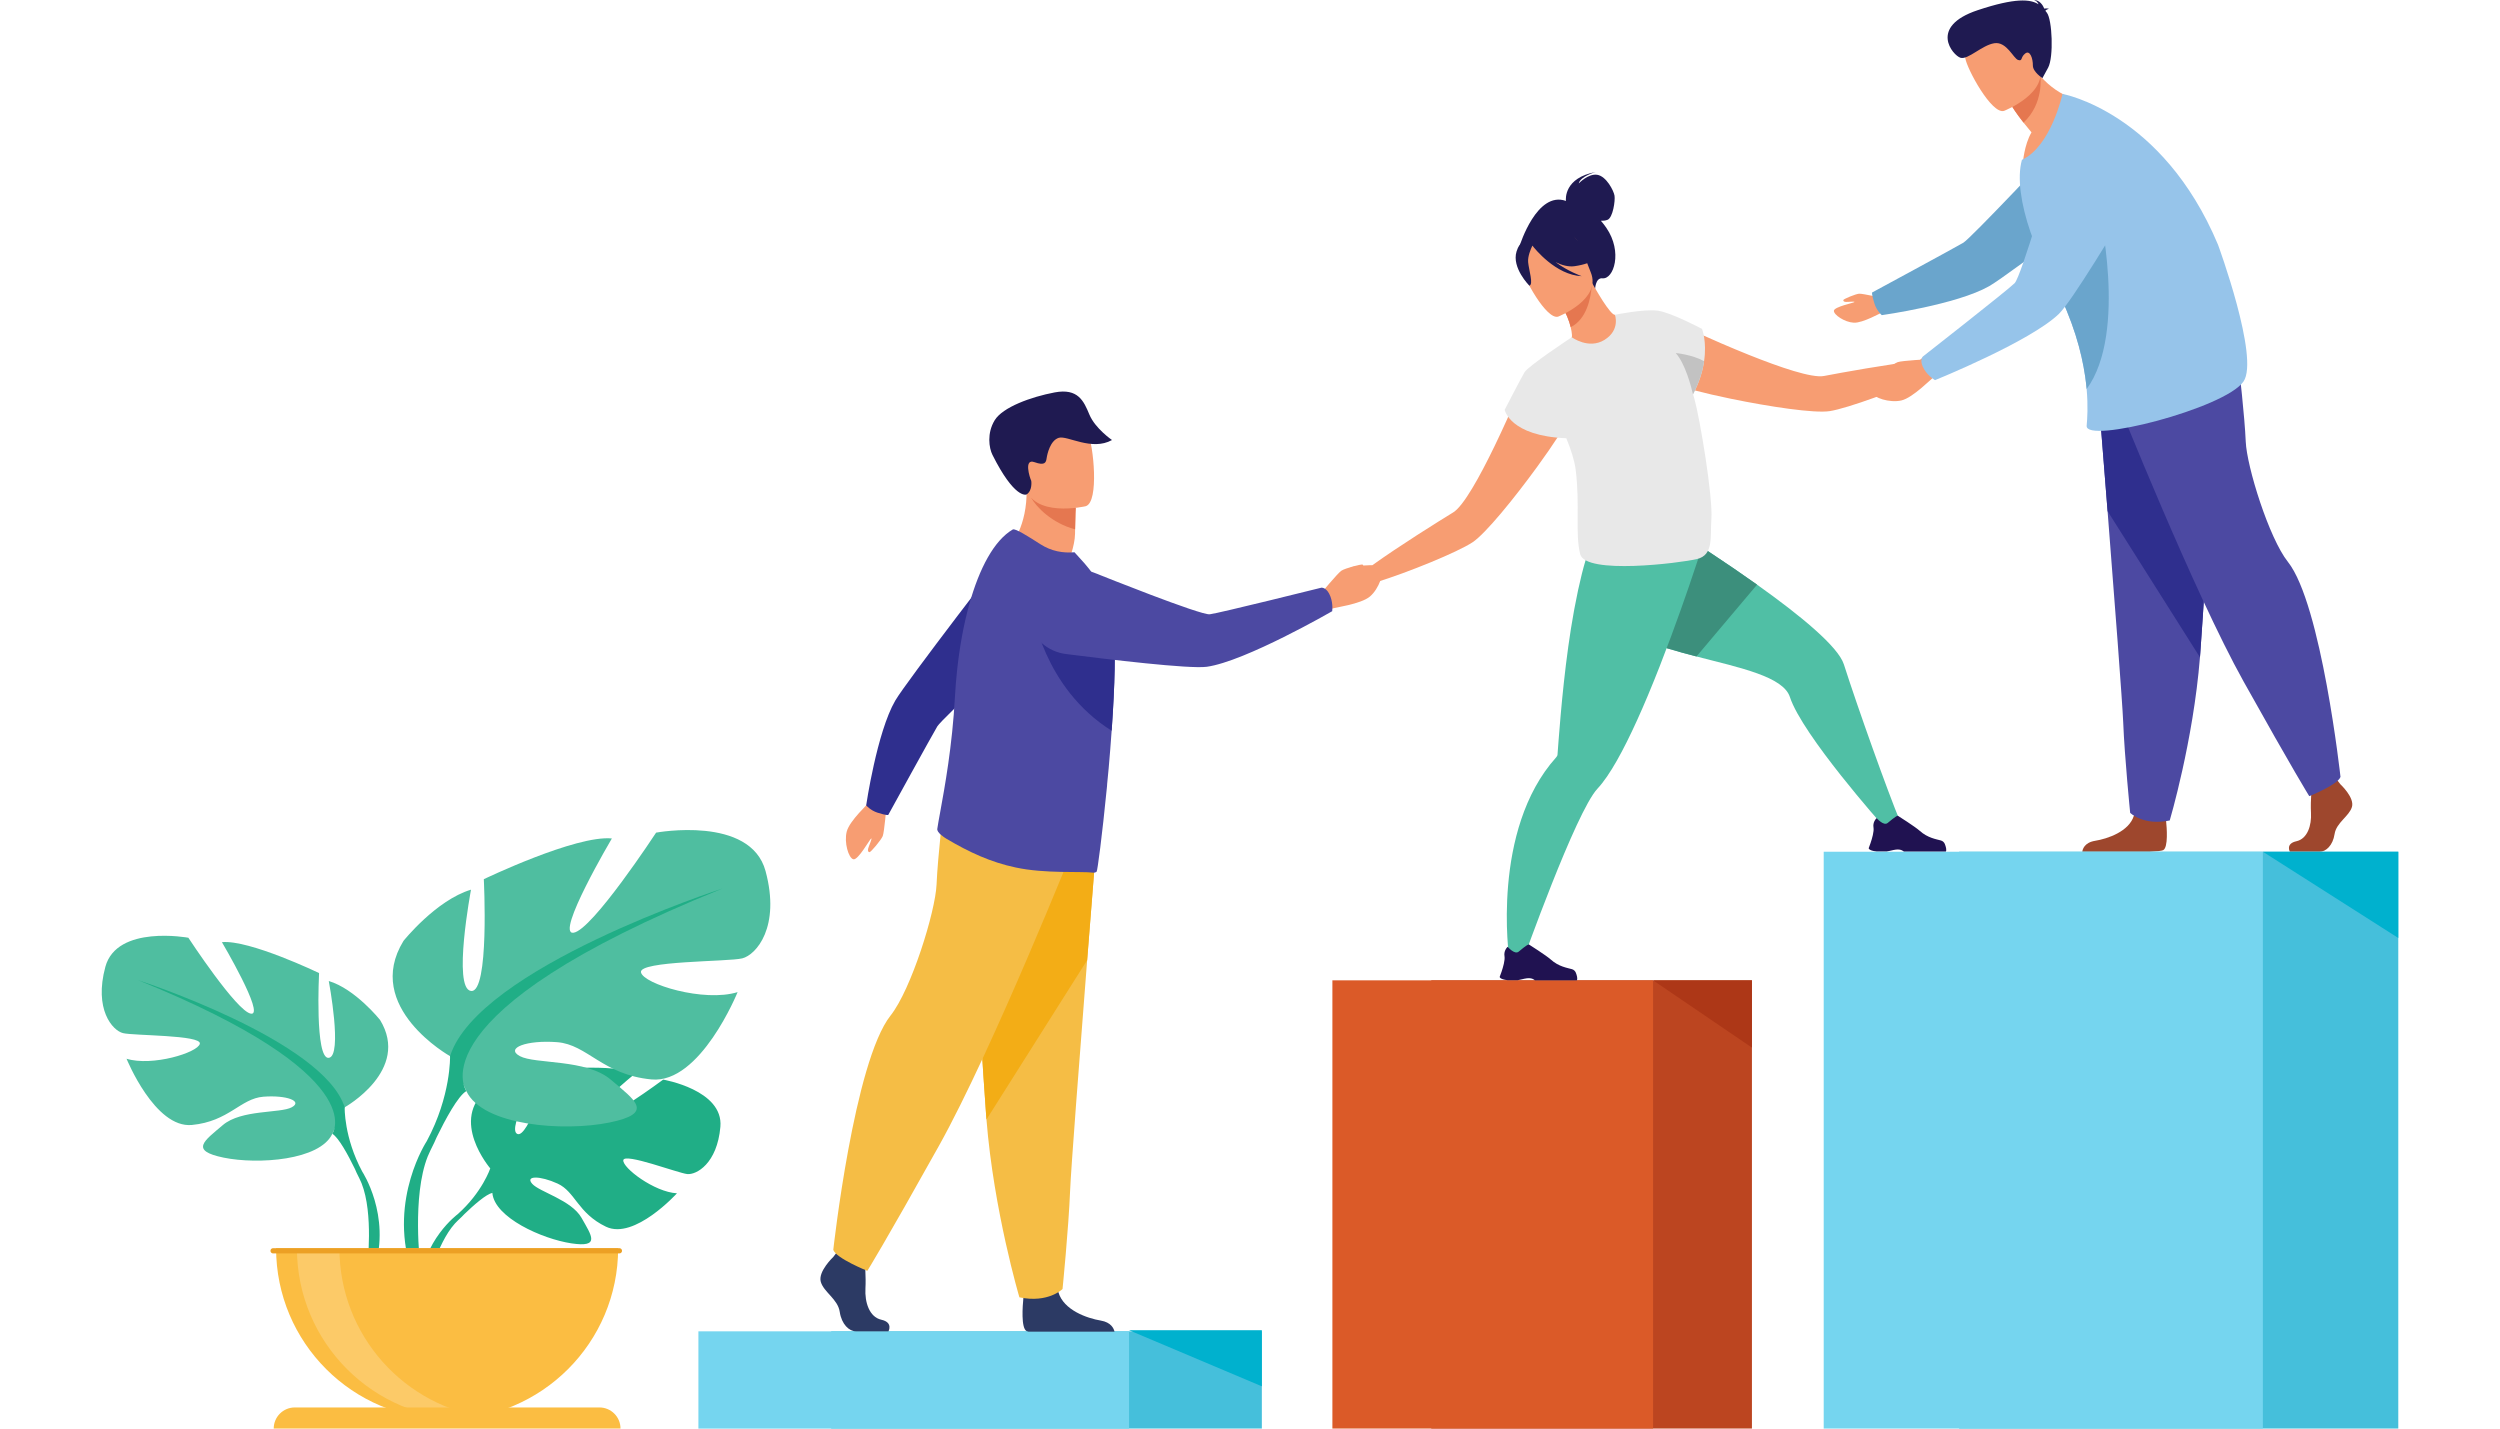 <?xml version="1.0" encoding="UTF-8"?>
<svg id="_x3C_Layer_x3E_" xmlns="http://www.w3.org/2000/svg" version="1.1" viewBox="0 0 2975 1700">
  <!-- Generator: Adobe Illustrator 29.2.1, SVG Export Plug-In . SVG Version: 2.1.0 Build 116)  -->
  <defs>
    <style>
      .st0 {
        fill: #6aa5cc;
      }

      .st1 {
        fill: #20ae86;
      }

      .st2 {
        fill: #45bfdb;
      }

      .st3 {
        fill: #2f2f8e;
      }

      .st4 {
        fill: #4fbea0;
      }

      .st5 {
        fill: #f79d72;
      }

      .st6 {
        fill: #75d5ef;
      }

      .st7 {
        fill: #fbbd42;
      }

      .st8 {
        fill: #c2c2c2;
      }

      .st9 {
        fill: #00b1ce;
      }

      .st10 {
        fill: #fcca68;
      }

      .st11 {
        fill: #f3ad16;
      }

      .st12 {
        fill: #e57750;
      }

      .st13 {
        fill: #f5bd45;
      }

      .st14 {
        fill: #201251;
      }

      .st15 {
        fill: #ad3717;
      }

      .st16 {
        fill: #2c3a64;
      }

      .st17 {
        fill: #3c8f7c;
      }

      .st18 {
        fill: #50bfa5;
      }

      .st19 {
        fill: #eca024;
      }

      .st20 {
        fill: #4c49a2;
      }

      .st21 {
        fill: #9e472d;
      }

      .st22 {
        fill: #bc4520;
      }

      .st23 {
        fill: #1f1a51;
      }

      .st24 {
        fill: #db5a28;
      }

      .st25 {
        fill: #96c4ea;
      }

      .st26 {
        fill: #e8e8e8;
      }
    </style>
  </defs>
  <g>
    <rect class="st2" x="989.116" y="1584.275" width="512.482" height="115.72"/>
    <rect class="st6" x="831.098" y="1584.271" width="512.479" height="115.729"/>
  </g>
  <g>
    <g>
      <rect class="st22" x="1703.204" y="1166.591" width="381.601" height="533.38" transform="translate(3788.009 2866.563) rotate(180)"/>
      <rect class="st24" x="1585.543" y="1166.591" width="381.6" height="533.38" transform="translate(3552.686 2866.563) rotate(180)"/>
    </g>
    <polygon class="st15" points="1967.143 1166.591 2084.805 1246.68 2084.805 1166.591 1967.143 1166.591"/>
  </g>
  <g>
    <path class="st1" d="M789.174,1284.74s-71.364,53.068-85.279,49.848c-13.916-3.217,52.154-57.284,52.154-57.284-24.862-11.954-102.148-4.459-102.148-4.459,0,0-25.742,83.015-38.438,76.47-12.692-6.545,26.545-72.343,26.545-72.343-27.69-1.669-61.653,18.891-61.653,18.891-46.493,36.718,3.056,94.526,3.056,94.526,0,0-9.542,28.577-38.904,54.599,0,0-41.934,31.013-44.847,86.425l7.61.68s12.067-51.608,33.992-76.019c.853-.882,2.092-2.153,3.621-3.694,3.573-3.306,6.075-5.792,7.757-7.638,10.912-10.487,25.994-23.842,33.258-25.136,0,0-.364-1.335-.31-3.653.099,1.169.202,2.373.31,3.653,2.488,29.217,59.171,54.732,94.04,59.979,34.872,5.247,24.091-9.086,12.077-30.34-12.015-21.252-50.038-30.763-58.713-40.551-8.675-9.788,9.26-9.81,30.271-.214,21.008,9.596,23.886,35.182,57.59,51.323,33.703,16.14,84.416-39.788,84.416-39.788-26.86-1.363-65.217-30.534-63.831-39.459,1.389-8.926,65.112,15.399,76.005,16.565,10.893,1.167,35.68-12.382,39.514-56.263,3.835-43.879-68.095-56.12-68.095-56.12Z"/>
    <g>
      <path class="st4" d="M410.167,1317.691s78.822-44.141,42.038-104.045c0,0-29.426-36.784-60.954-46.243,0,0,16.814,89.332,0,91.434-16.817,2.102-11.561-100.892-11.561-100.892,0,0-83.026-39.936-115.606-36.784,0,0,51.498,87.23,34.682,85.129-16.816-2.103-74.617-90.382-74.617-90.382,0,0-85.129-15.766-98.79,34.681-13.662,50.446,8.407,75.669,21.019,78.822,12.611,3.153,93.535,2.101,91.433,12.611-2.102,10.509-56.751,27.326-87.229,17.866,0,0,33.631,83.026,77.771,78.822,44.14-4.205,57.803-31.529,85.128-33.631,27.324-2.102,47.293,5.255,33.63,12.612-13.662,7.356-59.905,2.41-81.974,21.173-22.071,18.764-39.936,30.324,1.051,38.731,40.987,8.408,114.554,3.153,129.266-28.375l14.714-31.528Z"/>
      <path class="st1" d="M431.186,1394.41c-22.07-40.987-21.019-76.719-21.019-76.719-25.223-79.874-245.923-151.338-245.923-151.338,280.604,113.503,231.209,182.866,231.209,182.866,7.562,4.412,18.901,25.445,26.771,41.584,1.119,2.745,2.895,6.546,5.531,11.706h0c1.068,2.332,1.923,4.242,2.513,5.574,14.447,36.149,6.794,98.576,6.794,98.576l8.757,2.352c19.404-62.916-14.632-114.601-14.632-114.601Z"/>
    </g>
    <g>
      <path class="st4" d="M535.566,1256.816s-103.902-58.185-55.415-137.15c0,0,38.79-48.487,80.35-60.956,0,0-22.165,117.755,0,120.526,22.167,2.771,15.239-132.994,15.239-132.994,0,0,109.443-52.644,152.39-48.487,0,0-67.883,114.985-45.718,112.213,22.167-2.77,98.36-119.139,98.36-119.139,0,0,112.214-20.781,130.224,45.716,18.009,66.498-11.084,99.745-27.707,103.901-16.623,4.156-123.297,2.771-120.526,16.625,2.771,13.854,74.808,36.019,114.984,23.551,0,0-44.331,109.443-102.516,103.902-58.185-5.542-76.195-41.561-112.214-44.332s-62.341,6.926-44.331,16.625c18.009,9.697,78.966,3.177,108.058,27.911,29.092,24.733,52.644,39.971-1.387,51.054-54.027,11.083-151.003,4.157-170.397-37.405l-19.394-41.56Z"/>
      <path class="st1" d="M859.739,1057.324s-290.924,94.204-324.173,199.492c0,0,1.385,47.102-27.709,101.13,0,0-44.865,68.13-19.287,151.065l11.542-3.102s-10.089-82.287,8.956-129.939c.777-1.756,1.904-4.273,3.311-7.346v-.001c3.476-6.802,5.816-11.813,7.293-15.433,10.373-21.273,25.319-48.999,35.287-54.814,0,0-65.111-91.433,304.778-241.052Z"/>
    </g>
    <path class="st7" d="M532.066,1688.855c112.405,0,203.525-91.122,203.525-203.527h-407.052c0,112.405,91.122,203.527,203.527,203.527Z"/>
    <path class="st10" d="M582.147,1687.299c-8.277,1.034-16.718,1.557-25.287,1.557-112.401,0-203.517-91.126-203.517-203.528h50.562c0,103.845,77.769,189.519,178.242,201.971Z"/>
    <path class="st7" d="M713.293,1674.862h-362.456c-13.867,0-25.11,11.243-25.11,25.11h412.675c0-13.867-11.241-25.11-25.109-25.11Z"/>
    <path class="st19" d="M737.099,1485.327h-412.132c-1.724,0-3.122,1.398-3.122,3.122s1.398,3.122,3.122,3.122h412.132c1.724,0,3.12-1.398,3.12-3.122s-1.397-3.122-3.12-3.122Z"/>
  </g>
  <g>
    <path class="st5" d="M2307.625,413.578c-5.899-.896-23.675,15.539-23.675,15.539h0c-37.96,4.386-93.458,14.465-113.432,18.31-14.167,2.728-52.25-10.257-89.456-25.166-44.248-17.739-87.247-38.202-87.247-38.202-24.552-1.25-52.434,43.544-2.643,72.023,7.6,4.349,36.162,11.768,69.047,18.543l.007-.004c45.367,9.348,98.96,17.462,117.205,14.611,21.191-3.315,81.177-25.259,116.858-42.063v.001s.035-.017.092-.045c.134-.063.264-.125.397-.187,2.141-1.001,10.876-4.891,16.705-4.547,6.684.397,21.573-11.837,22.027-15.103.455-3.264-19.982-12.818-25.883-13.712Z"/>
    <path class="st18" d="M2261.276,977.886l-20.899,4.247s-95.644-107.463-110.401-152.682c-7.898-24.166-58.39-34.609-111.159-48.251-45.928-11.875-93.582-26.182-116.338-54.098-48.915-59.978,30.72-133.677,30.72-133.677,0,0,84.673,50.323,157.719,102.312,51.056,36.333,96.435,73.476,103.273,94.823,16.605,51.911,51.821,150.588,67.086,187.324Z"/>
    <path class="st14" d="M2233.304,1013.337h11.757c3.937-.618,6.846-1.759,10.885-2.286,6.133-.804,8.956,1.71,9.518,2.286.077.077.11.119.11.119h49.939c1.257-1.793.051-5.95-1.13-9.008-.796-2.078-2.531-3.653-4.676-4.273-5.295-1.534-15.736-2.9-25.297-11.556-5.378-4.86-25.975-17.873-25.975-17.873l-.109-.025c-.454.009-2.606.669-11.974,8.581-4.843,4.081-13.097-5.765-13.097-5.765,0,0-1.55,1.281-2.707,3.671-.931,1.885-1.609,4.474-1.073,7.666.746,4.5-1.658,12.862-3.579,18.518-1.162,3.428-2.144,5.858-2.144,5.858,0,0-.561,2.823,9.552,4.087Z"/>
    <path class="st17" d="M2090.917,695.738l-72.1,85.462c-45.928-11.875-93.582-26.182-116.338-54.098-48.915-59.978,30.72-133.677,30.72-133.677,0,0,84.673,50.323,157.719,102.312Z"/>
    <path class="st18" d="M2025.399,651.099s-5.813,18.329-15.275,45.906c-11.965,34.868-29.788,84.515-49.119,130.558-4.247,10.116-8.572,20.065-12.922,29.64-16.076,35.431-32.534,65.802-47.023,81.236-26.034,27.747-89.327,206.129-89.327,206.129l-15.772-4.365s-21.987-152.32,55.904-238.997c.833-.925,1.486-1.994,1.576-3.235.011-.01.011-.022.011-.033,1.036-12.831,4.743-70.285,12.809-128.505,1.983-14.285,4.225-28.603,6.749-42.326.156-.879.326-1.746.483-2.612,11.851-63.448,23.197-91.67,37.841-105.863l107.688,30.653,6.376,1.814Z"/>
    <path class="st14" d="M1794.202,1166.475h11.756c3.938-.621,6.846-1.761,10.884-2.288,6.133-.804,8.957,1.709,9.519,2.288.076.076.109.118.109.118h49.94c1.257-1.794.051-5.95-1.131-9.008-.796-2.078-2.529-3.653-4.676-4.274-5.295-1.533-15.736-2.899-25.297-11.554-5.378-4.86-25.975-17.874-25.975-17.874l-.109-.025c-.452.007-2.605.67-11.974,8.579-4.843,4.081-13.097-5.765-13.097-5.765,0,0-1.549,1.283-2.707,3.672-.929,1.884-1.608,4.474-1.072,7.666.746,4.5-1.659,12.862-3.578,18.518-1.165,3.427-2.146,5.857-2.146,5.857,0,0-.56,2.824,9.553,4.09Z"/>
    <path class="st5" d="M1817.299,443.942s-18.018,44.079-38.793,86.986c-17.475,36.072-36.89,71.312-49.202,78.833-17.358,10.606-65.18,40.516-96.2,62.829,0,0-24.209-.183-27.969,4.45-3.76,4.635-12.44,25.458-9.905,27.565,2.534,2.108,21.779,1.13,26.455-3.662,4.078-4.18,13.159-7.185,15.414-7.885.141-.043.279-.084.42-.129.058-.016.097-.027.097-.027v-.001c37.696-11.596,96.824-35.757,114.724-47.573,15.41-10.174,49.575-52.256,76.827-89.711l.007-.003c19.755-27.15,35.878-51.866,38.571-60.197,17.641-54.578-33.133-68.929-50.444-51.475Z"/>
    <path class="st23" d="M1911.534,271.087c-2.14-3.117-4.3-5.872-6.455-8.34,2.668.057,5.558-.206,7.952-1.195,6.325-2.615,9.208-22.695,8.257-28.649-.949-5.953-9.732-23.178-20.566-24.895-10.835-1.718-22.03,10.315-22.03,10.315,2.001-8.685,20.331-13.693,20.331-13.693-37.757,6.961-35.831,32.143-35.571,34.468-34.563-12.312-54.851,52.773-54.851,52.773l89.524,52.758s.234-14.377,8.778-13.45c13.321,1.445,24.407-31.264,4.63-60.092Z"/>
    <path class="st5" d="M1917.237,407.653c-20.542,9.682-47.801-4.263-47.655-4.411,1.761-1.761,1.143-7.035-.472-13.931-1.614-7.19-5.429-17.022-12.471-28.758-1.467-2.496-2.935-4.989-4.697-7.631l2.348-.879,39.909-15.994s6.457,11.591,13.206,22.154c5.722,8.805,11.737,16.728,14.379,16.435.146-.146,26.556,18.047-4.548,33.014Z"/>
    <path class="st12" d="M1894.2,340.01c-1.027,14.232-5.869,39.909-25.09,49.302-1.614-7.19-5.429-17.022-12.471-28.758l37.561-20.543Z"/>
    <path class="st5" d="M1854.302,376.751s51.959-20.48,38.707-52.64c-13.251-32.16-15.471-56.463-49.205-44.747-33.734,11.715-35.082,26.627-33.271,38.437,1.812,11.81,29.911,63.449,43.768,58.95Z"/>
    <path class="st23" d="M1873.683,316.777c23.99-3.387,30.993-13.084,30.993-13.084,0,0-22.094-6.339-35.079-27.978,0,0-26.965-9.094-46.947,6.108-1.213,1.581-2.088,3.444-2.527,5.635-4.579-1.501-11.468-1.11-15.441,11.834-5.971,19.445,15.269,40.679,15.269,40.679,5.149-1.456-.659-18.786-1.471-28.035-.596-6.807,3.075-15.519,5.056-19.651,2.543,3.298,27.854,35.106,58.752,36.375,0,0-16.325-5.662-31.181-16.744,7.386,3.631,15.247,5.895,22.576,4.86Z"/>
    <path class="st26" d="M2016.161,473.914c-.44-1.552-.912-3.161-1.409-4.813,7.713-14.748,11.507-28.041,13.114-39.292,3.522-23.772-2.493-38.444-2.493-38.444,0,0-36.042-19.112-51.954-21.545-.068-.026-.136-.052-.198-.06-.187-.026-.404-.045-.638-.06-16.063-2.216-50.842,4.884-50.842,4.884,0,0,6.708,17.86-12.219,29.766-18.926,11.904-39.14-3.05-39.14-3.05-.61.41-1.259.863-1.926,1.335,0,0-.001-.003-.003-.003,0,0-49.8,32.858-54.271,40.367-4.471,7.511-23.623,44.688-23.623,44.688,0,0,6.072,31.212,73.347,33.822,5.528,13.412,9.764,26.497,11.141,37.41,5.344,42.368-.859,75.79,5.369,100.519,6.227,24.731,118.476,10.628,138.801,5.87,20.325-4.759,15.755-26.464,17.319-47.551,1.967-26.497-13.756-120.47-20.375-143.844Z"/>
    <path class="st8" d="M2027.866,429.809c-1.614,11.296-5.428,24.649-13.204,39.467-1.761-7.775-8.95-36.24-20.541-49.154,0,0,19.514,1.764,33.745,9.687Z"/>
  </g>
  <g>
    <path class="st5" d="M1570.833,707.479s20.913-25.342,25.412-28.337c4.501-2.997,24.255-8.247,25.385-7.19,1.129,1.058,1.18,2.589-1.268,4.75-2.446,2.161-11.788,7.613-10.456,8.227,1.333.615,29.515-13.416,33.579-8.697,4.062,4.718-2.301,24.198-13.161,33.536-10.86,9.338-43.275,13.321-45.315,14.625-17.288,11.055-14.177-16.913-14.177-16.913Z"/>
    <path class="st5" d="M1202.656,648.962s30.042,35.642,68.301,20.733c0,0,8.231-19.906,8.347-34.58.012-1.806.036-3.555.063-5.22.204-16.524.762-25.795.762-25.795,0,0-.011-.004-.04-.007-1.74-.726-58.485-24.022-58.436-22.089.973,44.69-18.997,66.959-18.997,66.959Z"/>
    <path class="st12" d="M1227.348,592.661c5.473,10.142,24.249,29.985,52.018,37.234.204-16.524.762-25.795.762-25.795,0,0-.011-.004-.04-.007-1.57-.421-54.368-14.421-52.74-11.431Z"/>
    <path class="st5" d="M1292.011,602.382s-63.815,15.004-72.545-24.881c-8.732-39.884-22.848-64.81,17.527-76.075,40.374-11.265,51.649,2.216,57.8,14.819,6.153,12.605,13.593,81.206-2.782,86.136Z"/>
    <path class="st23" d="M1221.65,588.369c-.872.558-14.604,4.776-40.608-47.028-4.081-8.132-6.862-25.723,2.653-41.267,9.516-15.544,43.255-27.766,71.287-33.085,28.032-5.318,34.761,10.454,41.364,26.308,6.929,16.641,26.943,30.341,26.943,30.341-24.173,13.504-53.288-5.81-63.375-2.633-10.088,3.176-13.649,19.072-14.407,24.169-.757,5.095-1.92,9.328-14.603,4.777-12.684-4.551-5.734,17.976-3.704,22.282,0,0,1.724,11.474-5.551,16.135Z"/>
    <g>
      <path class="st16" d="M1057.26,1584.275h-38.641c-8.099,0-17.101-8.219-19.354-23.267-2.254-15.058-18.904-23.266-22.509-35.584-3.605-12.318,14.86-29.661,14.86-29.661l3.086-4.019,3.211-4.189,30.609,7.294s.755,7.387,1.227,16.795c.328,6.791.507,14.647.125,21.531-.901,16.428,4.539,34.112,18.937,37.309,14.409,3.196,8.449,13.79,8.449,13.79Z"/>
      <path class="st16" d="M1326.26,1584.648h-102.426c-.98-.197-1.724-.418-2.175-.651-6.838-3.524-4.697-30.482-3.875-38.81.159-1.542.27-2.446.27-2.446,0,0,36.017-29.659,40.974-6.949.157.708.337,1.404.529,2.088v.011c6.253,21.25,34.202,30.9,50.346,33.591,12.336,2.065,15.535,9.464,16.357,13.165Z"/>
      <path class="st13" d="M1305.615,992.337s-5.47,68.245-11.898,150.278c-8.738,111.438-19.247,248.32-20.286,274.25-1.797,45.029-9.008,117.056-9.008,117.056,0,0-17.099,17.112-51.323,9.899,0,0-30.497-102.82-39.208-211.609-.135-1.783-.27-3.579-.405-5.376-8.102-110.747-20.704-343.954-20.704-343.954l152.832,9.455Z"/>
      <path class="st11" d="M1305.615,992.337s-5.47,68.245-11.898,150.278l-119.824,189.596c-.135-1.783-.27-3.579-.405-5.376-8.102-110.747-20.704-343.954-20.704-343.954l152.832,9.455Z"/>
      <path class="st13" d="M1280.636,1000.441s-98.593,247.157-163.422,363.307c-64.827,116.15-85.085,148.565-85.085,148.565,0,0-37.142-14.858-40.519-24.986,0,0,24.791-224.235,68.205-278.897,24.531-30.886,53.348-123.577,54.699-155.992,1.351-32.414,8.779-96.566,8.779-96.566l157.343,44.569Z"/>
    </g>
    <g>
      <path class="st5" d="M1054.899,959.28s-2.553,30.866-4.424,35.607c-1.871,4.739-14.335,19.432-15.778,19.221s-2.306-1.368-1.576-4.359c.731-2.989,5.029-12.233,3.668-11.993-1.363.242-15.628,26.264-21.31,24.799-5.683-1.466-11.239-19.97-7.858-33.039,3.382-13.069,26.329-33.593,27.205-35.698,7.432-17.858,20.074,5.463,20.074,5.463Z"/>
      <path class="st3" d="M1044.32,967.109c10.913,3.503,12.662,2.711,12.662,2.711,0,0,53.114-96.702,58.495-105.554,5.38-8.852,112.772-108.44,112.772-108.44l-27.598-102.913s-122.145,158.171-135.336,180.869c-21.796,37.505-34.568,124.612-34.568,124.612,0,0,5.003,5.963,13.575,8.716Z"/>
    </g>
    <path class="st20" d="M1326.428,796.23c-.383,21.136-1.61,44.894-3.267,69.025-.102,1.431-.203,2.863-.304,4.293-1.06,14.949-2.208,29.933-3.527,44.544-.529,5.859-1.092,11.649-1.678,17.337l-.09.767c-.046,2.129-.305,4.438-.54,6.546-5.385,54.727-11.029,97.965-12.077,98.629-1.25.834-2.659,1.25-4.202,1.071-14.352-1.803-57.173,1.454-92.231-6.174-29.584-6.241-55.056-18.07-82.048-34.023-3.583-2.117-11.749-7.727-11.085-11.918.653-4.607,1.859-11.266,3.392-19.636,5.318-29.11,14.498-79.185,17.63-137.789.608-10.918,1.498-21.697,2.647-32.299,3.009-27.612,7.83-53.839,14.297-77.137,12.02-43.281,29.683-76.425,51.843-89.391,2.896-1.622,18.475,8.291,32.783,17.472,13.214,8.472,27.127,10.815,40.656,9.632l11.908,13.17c14.42,16.764,29.775,39.081,33.966,70.804.316,2.343.586,4.833.81,7.48,1.161,12.922,1.442,29.28,1.115,47.596Z"/>
    <path class="st3" d="M1326.428,796.23c-.383,21.136-1.61,44.894-3.267,69.025-.102,1.431-.203,2.863-.304,4.293-81.98-51.314-94.609-145.214-94.609-145.214,40.331,1.77,72.37,11.042,97.064,24.301,1.161,12.922,1.442,29.28,1.115,47.596Z"/>
    <path class="st20" d="M1583.272,710.015c-4.226-11.432-10.798-10.689-10.798-10.689,0,0-121.89,30.376-132.829,31.679-10.938,1.305-131.258-46.98-131.258-46.98,0,0-47.358-21.255-69.542-1.848-19.277,16.865-20.154,38.228-15.643,56.168,5.375,21.38,23.465,37.174,45.333,39.96,49.087,6.252,147.025,18.02,167.552,15.164,45.688-6.361,149.205-66.118,149.205-66.118,0,0,1.3-8.356-2.02-17.336Z"/>
  </g>
  <g id="man">
    <g>
      <path class="st21" d="M2785.188,933.429s16.933,15.695,13.629,26.847c-3.305,11.152-18.588,18.586-20.652,32.217-2.065,13.631-10.326,21.065-17.76,21.065h-35.445s-5.473-9.592,7.745-12.483c13.217-2.891,18.201-18.907,17.374-33.777-.827-14.869,1.239-34.694,1.239-34.694l28.085-6.609,5.784,7.434Z"/>
      <path class="st21" d="M2574.128,1011.702c-1.716.863-7.757,1.456-16.04,1.855h-80.155c.269-2.384,2.135-10.883,15.242-12.997,14.809-2.407,40.461-11.013,46.177-29.954.193-.603.356-1.231.496-1.855,4.541-20.236,37.581,6.191,37.581,6.191,0,0,.097.809.238,2.19.776,7.442,2.728,31.443-3.538,34.571Z"/>
      <path class="st20" d="M2497.101,470.378s5.019,62.612,10.917,137.875c8.018,102.239,17.658,227.824,18.613,251.614,1.648,41.312,8.263,107.393,8.263,107.393,0,0,15.688,15.7,47.087,9.083,0,0,27.979-94.333,35.971-194.143.124-1.636.248-3.283.372-4.931,7.436-101.608,18.995-315.563,18.995-315.563l-140.218,8.672Z"/>
      <path class="st3" d="M2497.101,470.378s5.019,62.612,10.917,137.875l109.934,173.947c.124-1.636.248-3.283.372-4.931,7.436-101.608,18.995-315.563,18.995-315.563l-140.218,8.672Z"/>
      <path class="st20" d="M2520.019,477.815s90.454,226.757,149.931,333.318c59.477,106.564,78.064,136.303,78.064,136.303,0,0,34.076-13.631,37.174-22.924,0,0-22.744-205.726-62.577-255.874-22.506-28.338-48.944-113.379-50.183-143.119-1.239-29.739-8.055-88.596-8.055-88.596l-144.354,40.892Z"/>
    </g>
    <g>
      <path class="st5" d="M2241.019,354.83s-24.535-5.61-28.665-5.328c-4.13.285-18.575,6.327-18.766,7.498-.192,1.169.492,2.123,2.987,2.291,2.496.169,10.712-.889,10.192.108-.522.994-24.185,5.646-24.446,10.41-.261,4.761,12.704,13.613,23.658,14.207,10.954.592,32.491-12.134,34.338-12.295,15.659-1.368.704-16.891.704-16.891Z"/>
      <path class="st0" d="M2230.515,361.06c-3.517-11.208-2.694-12.992-2.694-12.992,0,0,99.456-53.778,108.563-59.232,9.107-5.453,111.887-114.832,111.887-114.832l105.275,28.977s-162.914,124.102-186.26,137.465c-38.582,22.084-127.932,34.583-127.932,34.583,0,0-6.079-5.166-8.84-13.969Z"/>
    </g>
    <path class="st5" d="M2480.171,120.832s-36.906,64.937-72.981,73.413c0,0,1.502-21.809,10.286-36.734-3.598-4.243-6.755-8.14-9.49-11.628-9.081-11.636-13.399-18.759-13.399-18.759l12.244-32.915,8.307-22.331c3.992,7.247,8.393,13.424,12.981,18.704,23.643,27.182,52.053,30.25,52.053,30.25Z"/>
    <path class="st12" d="M2428.118,90.583s4.403,32.541-20.133,55.301c-9.081-11.636-13.399-18.759-13.399-18.759l12.244-32.915c13.126-4,21.288-3.627,21.288-3.627Z"/>
    <path class="st5" d="M2384.861,131.923s55.145-21.497,41.228-55.632c-13.917-34.135-16.172-59.898-51.967-47.615-35.796,12.283-37.285,28.079-35.411,40.602,1.874,12.524,31.448,67.358,46.15,62.645Z"/>
    <path class="st25" d="M2669.723,454.063c-22.25,31.982-188.564,74.714-186.592,52.576.755-8.472,1.77-23.41-.022-43.664-.416-4.744-1.003-9.768-1.768-15.086-4.225-29.087-14.263-66.49-36.647-109.783-1.679-3.246-3.424-6.512-5.238-9.824-9.215-16.763-17.068-34.485-23.06-51.811-11.525-33.3-16.166-65.16-10.354-85.99.024-.102.057-.191.092-.293,34.765-16.076,48.237-78.421,48.237-78.421,0,0,118.612,21.293,185.049,179.393,0,0,49.66,135.064,30.305,162.901Z"/>
    <path class="st0" d="M2483.108,462.975c-.416-4.744-1.003-9.768-1.768-15.086-4.225-29.087-14.263-66.49-36.647-109.783,3.842-23.298,9.148-42.674,14.973-51.395,23.657-35.453,37.434-40.995,37.434-40.995,0,0,35.476,149.607-13.991,217.258Z"/>
    <g>
      <path class="st5" d="M2296.139,427.38s-32.811,1.723-37.897,3.555c-5.086,1.833-21.064,14.581-20.886,16.119.178,1.537,1.378,2.488,4.572,1.809,3.192-.68,13.132-4.942,12.834-3.506-.299,1.436-28.348,15.732-26.975,21.805,1.374,6.074,20.816,12.555,34.784,9.386,13.967-3.169,36.46-26.846,38.722-27.709,19.173-7.312-5.153-21.46-5.153-21.46Z"/>
      <path class="st25" d="M2289.951,439.823c-6.574-10.619-1.835-15.463-1.835-15.463,0,0,101.361-79.361,109.305-87.379,7.947-8.016,44.749-135.679,44.749-135.679,0,0,12.667-51.666,42.33-57.363,25.777-4.951,43.592,7.802,55.249,22.752,13.89,17.816,15.255,42.39,3.725,61.818-25.881,43.608-78.087,130.17-93.331,144.959-33.93,32.914-147.455,78.911-147.455,78.911,0,0-7.572-4.216-12.736-12.556Z"/>
    </g>
    <path class="st23" d="M2434.004,12.883c.387-.763,1.508-1.578,4.247-2.416,0,0-2.565-.863-5.552-.206-1.547-3.778-5.31-10.211-12.37-10.26,0,0,4.047,1.053,5.542,5.106-9.674-6.131-27.602-7.911-72.361,6.997-58.989,19.648-29.517,53.891-20.578,56.637,8.941,2.746,25.4-14.874,40.203-17.279,14.803-2.405,22.811,18.215,28.455,19.926,5.644,1.71,2.435-2.982,8.344-7.682,5.909-4.699,9.303,6.356,9.176,14.12-.129,7.764,11.395,15.125,11.395,15.125l6.758-12.397c6.758-12.396,4.92-57.4-1.538-65.5-.569-.715-1.138-1.442-1.72-2.17Z"/>
  </g>
  <polygon class="st9" points="1501.598 1582.973 1501.598 1649.732 1343.576 1582.973 1501.598 1582.973"/>
  <rect class="st2" x="2331.353" y="1013.555" width="522.6" height="686.413"/>
  <rect class="st6" x="2170.21" y="1013.559" width="522.608" height="686.413"/>
  <polygon class="st9" points="2853.953 1013.559 2853.953 1116.199 2692.821 1013.559 2853.953 1013.559"/>
</svg>